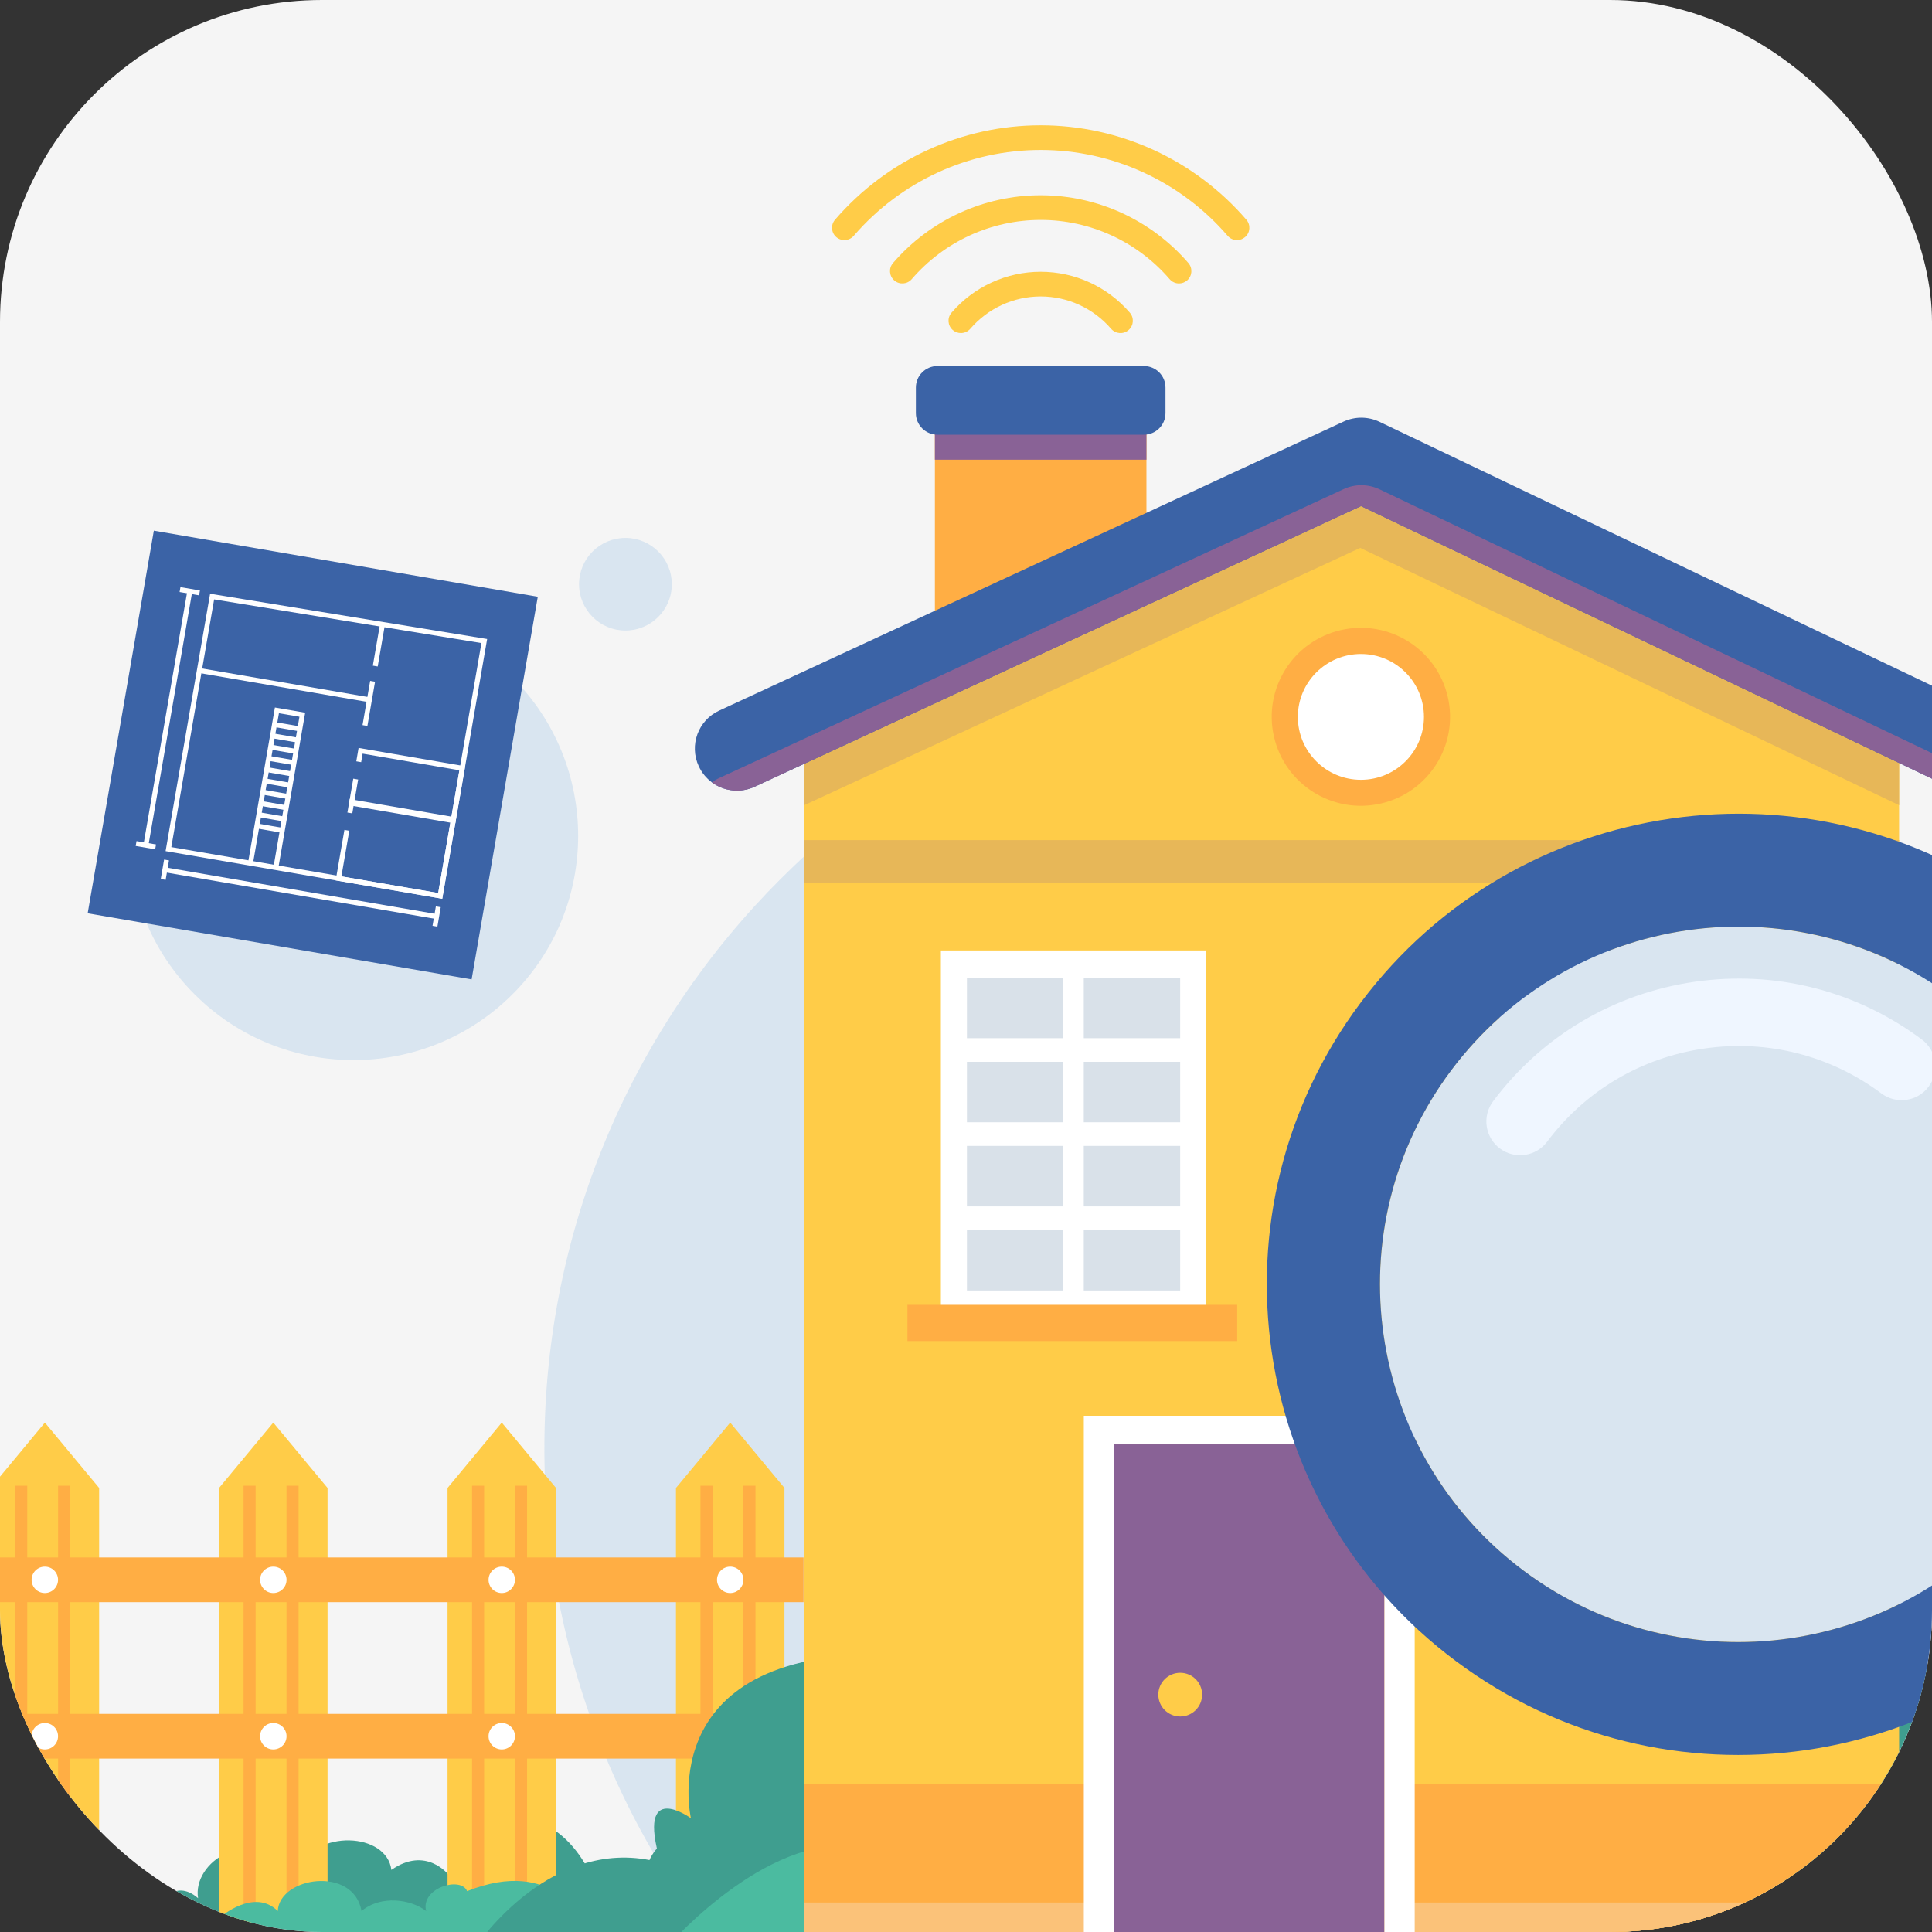 <svg width="48" height="48" viewBox="0 0 48 48" fill="none" xmlns="http://www.w3.org/2000/svg">
<rect x="0" y="0" width="48" height="48" fill="#333333" stroke="none"/>
<g id="Frame 1321316101">
<g clip-path="url(#clip0_4749_152578)">
<rect width="48" height="48" rx="8" fill="#F5F5F5"/>
<g id="Vector">
<path d="M33.582 55.999C44.66 55.999 53.639 47.039 53.639 35.985C53.639 24.931 44.66 15.97 33.582 15.97C22.505 15.97 13.525 24.931 13.525 35.985C13.525 47.039 22.505 55.999 33.582 55.999Z" fill="#D9E5F0"/>
<path d="M51.468 15.144C52.703 15.144 53.705 14.145 53.705 12.912C53.705 11.679 52.703 10.68 51.468 10.68C50.232 10.68 49.231 11.679 49.231 12.912C49.231 14.145 50.232 15.144 51.468 15.144Z" fill="#D9E5F0"/>
<path d="M15.538 15.665C16.175 15.665 16.691 15.149 16.691 14.514C16.691 13.879 16.175 13.364 15.538 13.364C14.902 13.364 14.386 13.879 14.386 14.514C14.386 15.149 14.902 15.665 15.538 15.665Z" fill="#D9E5F0"/>
<path d="M63.239 23.103C63.689 22.653 63.689 21.925 63.239 21.476C62.788 21.026 62.058 21.026 61.608 21.476C61.158 21.925 61.158 22.653 61.608 23.103C62.058 23.552 62.788 23.552 63.239 23.103Z" fill="#D9E5F0"/>
<path d="M-5.088 13.366C-4.112 13.366 -3.321 12.577 -3.321 11.603C-3.321 10.629 -4.112 9.839 -5.088 9.839C-6.064 9.839 -6.856 10.629 -6.856 11.603C-6.856 12.577 -6.064 13.366 -5.088 13.366Z" fill="#D9E5F0"/>
<path d="M-7.574 18.466C-7.574 18.926 -7.948 19.299 -8.408 19.299C-8.869 19.299 -9.243 18.926 -9.243 18.466C-9.243 18.006 -8.87 17.633 -8.408 17.633C-7.948 17.633 -7.574 18.006 -7.574 18.466Z" fill="#D9E5F0"/>
<path d="M70.119 52.784C70.735 52.784 71.235 52.285 71.235 51.67C71.235 51.054 70.735 50.556 70.119 50.556C69.502 50.556 69.002 51.054 69.002 51.67C69.002 52.285 69.502 52.784 70.119 52.784Z" fill="#A2D1FF"/>
<path d="M48.16 47.758H71.254C71.254 47.758 70.819 47.013 69.662 47.16C70.183 45.76 67.839 44.844 66.971 46.301C66.247 44.913 65.147 46.169 65.495 46.899C64.829 46.256 64.279 47.16 64.279 47.16C64.279 47.16 63.705 44.942 61.851 45.175C61.128 46.373 60.517 46.578 60.517 46.578C60.517 46.578 59.961 45.856 59.099 46.458C58.983 45.526 57.218 45.433 56.755 46.458C55.517 45.292 54.151 46.282 54.295 47.16C53.688 46.636 53.311 47.366 53.311 47.366C53.311 47.366 52.549 46.142 51.228 46.739C50.157 46.169 48.536 46.339 48.16 47.758Z" fill="#3F9E8F"/>
<path d="M51.837 47.759H49.142V36.968L50.489 35.344L51.837 36.968V47.759Z" fill="#FFCC48"/>
<path d="M50.051 36.912H49.751V47.759H50.051V36.912Z" fill="#FFAE44"/>
<path d="M51.118 36.912H50.818V47.759H51.118V36.912Z" fill="#FFAE44"/>
<path d="M57.513 47.759H54.817V36.968L56.165 35.344L57.513 36.968V47.759Z" fill="#FFCC48"/>
<path d="M55.727 36.912H55.426V47.759H55.727V36.912Z" fill="#FFAE44"/>
<path d="M56.794 36.912H56.493V47.759H56.794V36.912Z" fill="#FFAE44"/>
<path d="M63.188 47.759H60.493V36.968L61.841 35.344L63.188 36.968V47.759Z" fill="#FFCC48"/>
<path d="M61.402 36.912H61.102V47.759H61.402V36.912Z" fill="#FFAE44"/>
<path d="M62.469 36.912H62.169V47.759H62.469V36.912Z" fill="#FFAE44"/>
<path d="M68.864 47.759H66.168V36.968L67.516 35.344L68.864 36.968V47.759Z" fill="#FFCC48"/>
<path d="M67.078 36.912H66.777V47.759H67.078V36.912Z" fill="#FFAE44"/>
<path d="M68.144 36.912H67.844V47.759H68.144V36.912Z" fill="#FFAE44"/>
<path d="M69.338 38.695H48.523V39.805H69.338V38.695Z" fill="#FFAE44"/>
<path d="M69.338 42.581H48.523V43.691H69.338V42.581Z" fill="#FFAE44"/>
<path d="M50.816 39.25C50.816 39.069 50.669 38.923 50.488 38.923C50.307 38.923 50.16 39.069 50.16 39.25C50.16 39.431 50.307 39.578 50.488 39.578C50.669 39.578 50.816 39.431 50.816 39.25Z" fill="white"/>
<path d="M50.816 43.136C50.816 42.955 50.669 42.808 50.488 42.808C50.307 42.808 50.16 42.955 50.16 43.136C50.16 43.317 50.307 43.464 50.488 43.464C50.669 43.464 50.816 43.317 50.816 43.136Z" fill="white"/>
<path d="M56.493 39.25C56.493 39.069 56.346 38.923 56.165 38.923C55.984 38.923 55.837 39.069 55.837 39.25C55.837 39.431 55.983 39.578 56.165 39.578C56.346 39.578 56.493 39.431 56.493 39.25Z" fill="white"/>
<path d="M56.165 43.464C56.346 43.464 56.493 43.317 56.493 43.136C56.493 42.955 56.346 42.808 56.165 42.808C55.983 42.808 55.837 42.955 55.837 43.136C55.837 43.317 55.983 43.464 56.165 43.464Z" fill="white"/>
<path d="M62.169 39.25C62.169 39.069 62.022 38.923 61.84 38.923C61.659 38.923 61.512 39.069 61.512 39.25C61.512 39.431 61.659 39.578 61.84 39.578C62.022 39.578 62.169 39.431 62.169 39.25Z" fill="white"/>
<path d="M62.169 43.136C62.169 42.955 62.022 42.808 61.84 42.808C61.659 42.808 61.512 42.955 61.512 43.136C61.512 43.317 61.659 43.464 61.84 43.464C62.022 43.464 62.169 43.317 62.169 43.136Z" fill="white"/>
<path d="M67.845 39.25C67.845 39.069 67.698 38.923 67.516 38.923C67.335 38.923 67.188 39.069 67.188 39.25C67.188 39.431 67.335 39.578 67.516 39.578C67.698 39.578 67.845 39.431 67.845 39.25Z" fill="white"/>
<path d="M67.516 43.464C67.698 43.464 67.845 43.317 67.845 43.136C67.845 42.955 67.698 42.808 67.516 42.808C67.335 42.808 67.188 42.955 67.188 43.136C67.188 43.317 67.335 43.464 67.516 43.464Z" fill="white"/>
<path d="M47.209 48.329H72.715C72.715 48.329 72.767 47.535 71.74 47.419C71.688 46.176 70.082 46.567 70.369 47.448C69.652 47.334 68.973 47.479 68.973 47.479C68.973 47.479 68.018 46.437 67.172 47.189C66.739 46.755 65.754 46.872 65.639 47.479C64.865 47.189 63.857 47.758 63.857 47.758C63.857 47.758 63.159 46.115 60.98 46.986C60.831 46.61 59.818 46.901 59.962 47.479C59.59 47.189 58.844 47.074 58.357 47.479C58.156 46.35 56.316 46.629 56.275 47.479C55.691 46.9 54.859 47.623 54.859 47.623C54.859 47.623 54.056 47.132 53.655 47.566C52.832 47.16 52.354 47.758 52.354 47.758C52.354 47.758 51.673 45.893 49.907 47.479C49.61 47.073 47.721 47.16 47.209 48.329Z" fill="#4BBBA0"/>
<path d="M-1.214 47.758H21.879C21.879 47.758 21.445 47.013 20.287 47.16C20.808 45.76 18.464 44.844 17.596 46.301C16.872 44.913 15.773 46.169 16.12 46.899C15.454 46.256 14.905 47.16 14.905 47.16C14.905 47.16 14.331 44.942 12.476 45.175C11.753 46.373 11.142 46.578 11.142 46.578C11.142 46.578 10.587 45.856 9.724 46.458C9.609 45.526 7.843 45.433 7.38 46.458C6.142 45.292 4.776 46.282 4.921 47.16C4.313 46.636 3.937 47.366 3.937 47.366C3.937 47.366 3.174 46.142 1.853 46.739C0.783 46.169 -0.838 46.339 -1.214 47.758Z" fill="#3F9E8F"/>
<path d="M2.463 47.759H-0.233V36.968L1.115 35.344L2.463 36.968V47.759Z" fill="#FFCC48"/>
<path d="M0.677 36.912H0.376V47.759H0.677V36.912Z" fill="#FFAE44"/>
<path d="M1.744 36.912H1.443V47.759H1.744V36.912Z" fill="#FFAE44"/>
<path d="M8.138 47.759H5.442V36.968L6.79 35.344L8.138 36.968V47.759Z" fill="#FFCC48"/>
<path d="M6.351 36.912H6.051V47.759H6.351V36.912Z" fill="#FFAE44"/>
<path d="M7.418 36.912H7.118V47.759H7.418V36.912Z" fill="#FFAE44"/>
<path d="M13.814 47.759H11.119V36.968L12.466 35.344L13.814 36.968V47.759Z" fill="#FFCC48"/>
<path d="M12.028 36.912H11.728V47.759H12.028V36.912Z" fill="#FFAE44"/>
<path d="M13.095 36.912H12.795V47.759H13.095V36.912Z" fill="#FFAE44"/>
<path d="M19.49 47.759H16.794V36.968L18.142 35.344L19.49 36.968V47.759Z" fill="#FFCC48"/>
<path d="M17.703 36.912H17.403V47.759H17.703V36.912Z" fill="#FFAE44"/>
<path d="M18.77 36.912H18.47V47.759H18.77V36.912Z" fill="#FFAE44"/>
<path d="M19.964 38.695H-0.852V39.805H19.964V38.695Z" fill="#FFAE44"/>
<path d="M19.964 42.581H-0.852V43.691H19.964V42.581Z" fill="#FFAE44"/>
<path d="M1.442 39.25C1.442 39.069 1.295 38.923 1.114 38.923C0.932 38.923 0.785 39.069 0.785 39.25C0.785 39.431 0.932 39.578 1.114 39.578C1.295 39.578 1.442 39.431 1.442 39.25Z" fill="white"/>
<path d="M1.442 43.136C1.442 42.955 1.295 42.808 1.114 42.808C0.932 42.808 0.785 42.955 0.785 43.136C0.785 43.317 0.932 43.464 1.114 43.464C1.295 43.464 1.442 43.317 1.442 43.136Z" fill="white"/>
<path d="M7.119 39.25C7.119 39.069 6.972 38.923 6.79 38.923C6.609 38.923 6.462 39.069 6.462 39.25C6.462 39.431 6.609 39.578 6.79 39.578C6.972 39.578 7.119 39.431 7.119 39.25Z" fill="white"/>
<path d="M6.79 43.464C6.972 43.464 7.119 43.317 7.119 43.136C7.119 42.955 6.972 42.808 6.79 42.808C6.609 42.808 6.462 42.955 6.462 43.136C6.462 43.317 6.609 43.464 6.79 43.464Z" fill="white"/>
<path d="M12.794 39.25C12.794 39.069 12.647 38.923 12.466 38.923C12.285 38.923 12.138 39.069 12.138 39.25C12.138 39.431 12.284 39.578 12.466 39.578C12.647 39.578 12.794 39.431 12.794 39.25Z" fill="white"/>
<path d="M12.794 43.136C12.794 42.955 12.647 42.808 12.466 42.808C12.285 42.808 12.138 42.955 12.138 43.136C12.138 43.317 12.284 43.464 12.466 43.464C12.647 43.464 12.794 43.317 12.794 43.136Z" fill="white"/>
<path d="M18.47 39.25C18.47 39.069 18.323 38.923 18.142 38.923C17.961 38.923 17.814 39.069 17.814 39.25C17.814 39.431 17.961 39.578 18.142 39.578C18.323 39.578 18.47 39.431 18.47 39.25Z" fill="white"/>
<path d="M18.142 43.464C18.323 43.464 18.47 43.317 18.47 43.136C18.47 42.955 18.323 42.808 18.142 42.808C17.961 42.808 17.814 42.955 17.814 43.136C17.814 43.317 17.961 43.464 18.142 43.464Z" fill="white"/>
<path d="M-2.166 48.329H23.34C23.34 48.329 23.392 47.535 22.366 47.419C22.313 46.176 20.708 46.567 20.994 47.448C20.278 47.334 19.598 47.479 19.598 47.479C19.598 47.479 18.643 46.437 17.798 47.189C17.364 46.755 16.379 46.872 16.264 47.479C15.49 47.189 14.483 47.758 14.483 47.758C14.483 47.758 13.784 46.115 11.605 46.986C11.457 46.61 10.443 46.901 10.587 47.479C10.215 47.189 9.47 47.074 8.982 47.479C8.782 46.35 6.941 46.629 6.901 47.479C6.316 46.9 5.484 47.623 5.484 47.623C5.484 47.623 4.682 47.132 4.28 47.566C3.457 47.16 2.979 47.758 2.979 47.758C2.979 47.758 2.298 45.893 0.532 47.479C0.236 47.073 -1.654 47.16 -2.166 48.329Z" fill="#4BBBA0"/>
<path d="M-9.963 46.468C-7.196 46.468 -4.953 44.23 -4.953 41.469C-4.953 38.708 -7.196 36.469 -9.963 36.469C-12.73 36.469 -14.973 38.708 -14.973 41.469C-14.973 44.23 -12.73 46.468 -9.963 46.468Z" fill="#D9E5F0"/>
<path d="M-9.962 39.7C-8.841 39.7 -7.931 38.793 -7.931 37.673C-7.931 36.554 -8.841 35.647 -9.962 35.647C-11.084 35.647 -11.993 36.554 -11.993 37.673C-11.993 38.793 -11.084 39.7 -9.962 39.7Z" fill="#FFAE44"/>
<path d="M-9.962 34.138C-11.918 34.138 -13.504 35.72 -13.504 37.673C-13.504 40.924 -9.962 43.438 -9.962 43.438C-9.962 43.438 -6.419 40.924 -6.419 37.673C-6.419 35.72 -8.005 34.138 -9.962 34.138ZM-9.962 39.366C-10.899 39.366 -11.659 38.608 -11.659 37.673C-11.659 36.738 -10.899 35.98 -9.962 35.98C-9.025 35.98 -8.265 36.738 -8.265 37.673C-8.265 38.608 -9.025 39.366 -9.962 39.366Z" fill="#3B63A6"/>
<path d="M-9.962 45.419C-8.84 45.419 -7.931 45.162 -7.931 44.845C-7.931 44.528 -8.84 44.271 -9.962 44.271C-11.084 44.271 -11.993 44.528 -11.993 44.845C-11.993 45.162 -11.084 45.419 -9.962 45.419Z" fill="#B2CAE1"/>
<path d="M-9.962 38.379C-9.572 38.379 -9.255 38.063 -9.255 37.673C-9.255 37.283 -9.572 36.967 -9.962 36.967C-10.353 36.967 -10.67 37.283 -10.67 37.673C-10.67 38.063 -10.353 38.379 -9.962 38.379Z" fill="#FFCC48"/>
<path d="M22.481 48.325H11.852C11.852 48.325 13.73 45.534 16.413 46.278C15.787 44.166 17.166 45.174 17.166 45.174C17.166 45.174 16.123 40.703 22.69 41.131C23.658 44.255 22.481 48.325 22.481 48.325Z" fill="#3F9E8F"/>
<path d="M21.573 48.297H16.645C16.645 48.297 19.226 45.348 21.573 45.925C23.92 46.502 21.573 48.297 21.573 48.297Z" fill="#4BBBA0"/>
<path d="M44.684 48.325H55.312C55.312 48.325 53.434 45.534 50.751 46.278C51.377 44.166 49.998 45.174 49.998 45.174C49.998 45.174 51.042 40.703 44.474 41.131C43.506 44.255 44.684 48.325 44.684 48.325Z" fill="#3F9E8F"/>
<path d="M46.37 45.833C46.37 45.833 47.965 44.163 48.795 46.163C49.812 46.098 51.039 46.741 51.207 47.746C52.393 47.503 53.167 48.324 53.167 48.324H46.37" fill="#4BBBA0"/>
<path d="M28.483 10.04H23.227V18.205H28.483V10.04Z" fill="#FFAE44"/>
<path d="M28.483 10.04H23.227V11.421H28.483V10.04Z" fill="#896296"/>
<path d="M28.42 10.8H23.291C22.995 10.8 22.755 10.561 22.755 10.265V9.628C22.755 9.333 22.995 9.094 23.291 9.094H28.42C28.716 9.094 28.956 9.333 28.956 9.628V10.265C28.956 10.561 28.716 10.8 28.42 10.8Z" fill="#3B63A6"/>
<path d="M47.183 48.325H19.98V17.814L33.795 11.421L47.183 17.814V48.325Z" fill="#FFCC48"/>
<path d="M33.795 10.616L19.98 17.009V20.005L33.795 13.612L47.183 20.005V17.009L33.795 10.616Z" fill="#E7B758"/>
<path d="M49.798 19.05C49.722 19.209 49.61 19.341 49.476 19.438C49.175 19.66 48.764 19.712 48.404 19.539L33.814 12.573L18.749 19.546C18.606 19.612 18.456 19.642 18.31 19.642C18.085 19.642 17.866 19.57 17.687 19.438C17.551 19.337 17.437 19.202 17.361 19.038C17.117 18.515 17.346 17.895 17.869 17.654L33.382 10.474C33.664 10.344 33.991 10.345 34.273 10.48L49.306 17.659C49.826 17.908 50.047 18.53 49.798 19.05Z" fill="#3B63A6"/>
<path d="M49.476 19.438C49.175 19.66 48.764 19.713 48.404 19.54L33.814 12.574L18.749 19.546C18.606 19.612 18.456 19.643 18.31 19.643C18.085 19.643 17.866 19.57 17.687 19.438C17.742 19.396 17.803 19.36 17.869 19.33L33.382 12.152C33.664 12.02 33.991 12.023 34.273 12.156L49.306 19.336C49.368 19.365 49.424 19.4 49.476 19.438Z" fill="#896296"/>
<path d="M34.307 19.963C35.499 19.69 36.244 18.504 35.97 17.314C35.696 16.124 34.507 15.381 33.315 15.654C32.122 15.928 31.378 17.114 31.652 18.304C31.926 19.494 33.114 20.237 34.307 19.963Z" fill="#FFAE44"/>
<path d="M33.812 19.374C34.677 19.374 35.378 18.674 35.378 17.811C35.378 16.948 34.677 16.248 33.812 16.248C32.947 16.248 32.245 16.948 32.245 17.811C32.245 18.674 32.947 19.374 33.812 19.374Z" fill="white"/>
<path d="M47.183 20.872H19.98V21.943H47.183V20.872Z" fill="#E7B758"/>
<path d="M47.183 44.323H19.98V48.325H47.183V44.323Z" fill="#FFAE44"/>
<path d="M47.183 47.268H19.98V48.325H47.183V47.268Z" fill="#FBC279"/>
<path d="M29.969 23.613H23.376V32.777H29.969V23.613Z" fill="white"/>
<path d="M26.419 24.291H24.023V25.793H26.419V24.291Z" fill="#D9E1E9"/>
<path d="M29.321 24.291H26.926V25.793H29.321V24.291Z" fill="#D9E1E9"/>
<path d="M26.419 26.381H24.023V27.882H26.419V26.381Z" fill="#D9E1E9"/>
<path d="M29.321 26.381H26.926V27.882H29.321V26.381Z" fill="#D9E1E9"/>
<path d="M26.419 28.47H24.023V29.972H26.419V28.47Z" fill="#D9E1E9"/>
<path d="M29.321 28.47H26.926V29.972H29.321V28.47Z" fill="#D9E1E9"/>
<path d="M26.419 30.559H24.023V32.061H26.419V30.559Z" fill="#D9E1E9"/>
<path d="M29.321 30.559H26.926V32.061H29.321V30.559Z" fill="#D9E1E9"/>
<path d="M30.738 32.419H22.545V33.319H30.738V32.419Z" fill="#FFAE44"/>
<path d="M43.848 23.613H37.255V32.777H43.848V23.613Z" fill="white"/>
<path d="M40.298 24.291H37.902V25.793H40.298V24.291Z" fill="#D9E1E9"/>
<path d="M43.201 24.291H40.805V25.793H43.201V24.291Z" fill="#D9E1E9"/>
<path d="M40.298 26.381H37.902V27.882H40.298V26.381Z" fill="#D9E1E9"/>
<path d="M43.201 26.381H40.805V27.882H43.201V26.381Z" fill="#D9E1E9"/>
<path d="M40.298 28.47H37.902V29.972H40.298V28.47Z" fill="#D9E1E9"/>
<path d="M43.201 28.47H40.805V29.972H43.201V28.47Z" fill="#D9E1E9"/>
<path d="M40.298 30.559H37.902V32.061H40.298V30.559Z" fill="#D9E1E9"/>
<path d="M43.201 30.559H40.805V32.061H43.201V30.559Z" fill="#D9E1E9"/>
<path d="M44.618 32.419H36.424V33.319H44.618V32.419Z" fill="#FFAE44"/>
<path d="M35.148 35.174H26.927V48.325H35.148V35.174Z" fill="white"/>
<path d="M34.392 35.887H27.683V48.325H34.392V35.887Z" fill="#FFAE44"/>
<path d="M34.392 35.887H27.683V48.325H34.392V35.887Z" fill="#896296"/>
<path d="M29.866 42.103C29.866 41.803 29.623 41.56 29.322 41.56C29.022 41.56 28.778 41.803 28.778 42.103C28.778 42.403 29.022 42.646 29.322 42.646C29.623 42.646 29.866 42.403 29.866 42.103Z" fill="#FFCC48"/>
<path d="M34.392 35.887H27.683V36.318H34.392V35.887Z" fill="#896296"/>
<path d="M49.488 38.193C52.966 34.722 52.966 29.095 49.488 25.624C46.01 22.154 40.371 22.154 36.893 25.624C33.415 29.095 33.415 34.722 36.893 38.193C40.371 41.663 46.01 41.663 49.488 38.193Z" fill="#D9E5F0"/>
<path d="M47.365 27.325C47.153 27.355 46.929 27.305 46.743 27.167C45.474 26.22 43.911 25.823 42.343 26.05C40.774 26.276 39.388 27.098 38.439 28.364C38.162 28.735 37.636 28.811 37.265 28.534C36.894 28.257 36.818 27.732 37.095 27.362C38.312 25.737 40.091 24.683 42.102 24.392C44.115 24.102 46.119 24.611 47.748 25.826C48.119 26.103 48.195 26.627 47.917 26.997C47.779 27.183 47.578 27.294 47.365 27.325Z" fill="#EFF6FF"/>
<path d="M52.213 37.59L51.208 38.931L57.182 43.386L58.187 42.045L52.213 37.59Z" fill="#FFAE44"/>
<path d="M57.76 40.801L66.34 47.2C67.042 47.724 67.184 48.715 66.661 49.414C66.136 50.114 65.145 50.257 64.443 49.734L55.863 43.334C55.161 42.81 55.018 41.821 55.542 41.12C56.066 40.422 57.059 40.277 57.76 40.801Z" fill="#FFCC48"/>
<path d="M33.807 24.909C29.932 30.081 30.993 37.408 36.177 41.274C41.36 45.14 48.702 44.081 52.577 38.909C56.451 33.737 55.39 26.41 50.207 22.544C45.023 18.678 37.681 19.736 33.807 24.909ZM50.325 37.23C47.38 41.161 41.799 41.966 37.859 39.027C33.92 36.089 33.113 30.519 36.058 26.588C39.003 22.657 44.584 21.852 48.524 24.79C52.464 27.729 53.27 33.298 50.325 37.23Z" fill="#3B63A6"/>
<path d="M62.754 44.526L66.341 47.201C67.042 47.724 67.185 48.715 66.661 49.414C66.136 50.114 65.145 50.258 64.443 49.734L60.856 47.059L62.754 44.526Z" fill="#3B63A6"/>
<path d="M23.873 8.275C23.802 8.275 23.731 8.251 23.673 8.201C23.544 8.091 23.529 7.897 23.64 7.769C24.197 7.122 25.005 6.752 25.855 6.752C26.706 6.752 27.514 7.122 28.071 7.769C28.181 7.897 28.167 8.091 28.038 8.201C27.91 8.312 27.716 8.297 27.605 8.169C27.165 7.658 26.527 7.365 25.856 7.365C25.184 7.365 24.547 7.658 24.106 8.169C24.045 8.239 23.959 8.275 23.873 8.275Z" fill="#FFCC48"/>
<path d="M29.292 7.042C29.206 7.042 29.12 7.006 29.059 6.935C28.253 6 27.085 5.464 25.856 5.464C24.626 5.464 23.458 6 22.652 6.935C22.541 7.064 22.347 7.078 22.219 6.968C22.09 6.857 22.075 6.664 22.186 6.535C23.109 5.465 24.447 4.851 25.856 4.851C27.265 4.851 28.602 5.465 29.525 6.535C29.636 6.664 29.621 6.857 29.493 6.968C29.434 7.018 29.363 7.042 29.292 7.042Z" fill="#FFCC48"/>
<path d="M30.733 5.965C30.646 5.965 30.56 5.929 30.5 5.858C29.331 4.503 27.638 3.726 25.856 3.726C24.073 3.726 22.38 4.503 21.212 5.858C21.101 5.987 20.907 6.001 20.778 5.891C20.65 5.781 20.635 5.587 20.746 5.459C22.031 3.968 23.894 3.113 25.856 3.113C27.818 3.113 29.68 3.968 30.966 5.459C31.076 5.587 31.062 5.781 30.933 5.891C30.875 5.941 30.804 5.965 30.733 5.965Z" fill="#FFCC48"/>
<path d="M12.729 24.706C14.909 22.531 14.909 19.005 12.729 16.83C10.55 14.655 7.016 14.655 4.837 16.83C2.658 19.005 2.658 22.531 4.837 24.706C7.016 26.881 10.55 26.881 12.729 24.706Z" fill="#D9E5F0"/>
<path d="M13.361 14.826L3.822 13.184L2.178 22.691L11.717 24.333L13.361 14.826Z" fill="#3B63A6"/>
<path d="M10.988 22.329L4.114 21.146L5.22 14.751L12.103 15.876L10.988 22.329ZM4.256 21.046L10.887 22.187L11.961 15.977L5.32 14.892L4.256 21.046Z" fill="white"/>
<path d="M6.915 21.565L6.794 21.544L7.44 17.807L6.93 17.72L6.284 21.457L6.162 21.436L6.83 17.578L7.582 17.707L6.915 21.565Z" fill="white"/>
<path d="M6.828 17.94L6.808 18.061L7.439 18.17L7.46 18.049L6.828 17.94Z" fill="white"/>
<path d="M6.781 18.22L6.76 18.341L7.391 18.45L7.412 18.329L6.781 18.22Z" fill="white"/>
<path d="M6.732 18.5L6.711 18.621L7.343 18.729L7.364 18.608L6.732 18.5Z" fill="white"/>
<path d="M6.683 18.78L6.662 18.901L7.293 19.009L7.314 18.888L6.683 18.78Z" fill="white"/>
<path d="M6.636 19.06L6.615 19.181L7.246 19.29L7.267 19.169L6.636 19.06Z" fill="white"/>
<path d="M6.588 19.34L6.567 19.461L7.198 19.57L7.219 19.449L6.588 19.34Z" fill="white"/>
<path d="M6.538 19.62L6.517 19.741L7.148 19.85L7.169 19.729L6.538 19.62Z" fill="white"/>
<path d="M6.49 19.9L6.469 20.021L7.1 20.129L7.121 20.009L6.49 19.9Z" fill="white"/>
<path d="M6.441 20.18L6.421 20.301L7.052 20.41L7.073 20.289L6.441 20.18Z" fill="white"/>
<path d="M6.393 20.46L6.372 20.581L7.004 20.69L7.025 20.569L6.393 20.46Z" fill="white"/>
<path d="M9.128 18.036L9.007 18.015L9.107 17.436L4.941 16.719L4.962 16.598L9.249 17.336L9.128 18.036Z" fill="white"/>
<path d="M10.987 22.329L8.34 21.873L8.557 20.619L8.678 20.639L8.482 21.774L10.887 22.188L11.194 20.41L8.789 19.996L8.753 20.208L8.631 20.188L8.689 19.854L11.336 20.31L10.987 22.329Z" fill="white"/>
<path d="M11.31 20.46L8.663 20.005L8.777 19.346L8.898 19.367L8.805 19.905L11.21 20.319L11.414 19.138L9.009 18.724L8.973 18.936L8.852 18.915L8.909 18.582L11.556 19.038L11.31 20.46Z" fill="white"/>
<path d="M9.197 16.916L9.117 17.375L9.239 17.395L9.318 16.937L9.197 16.916Z" fill="white"/>
<path d="M9.442 15.502L9.263 16.538L9.384 16.559L9.563 15.522L9.442 15.502Z" fill="white"/>
<path d="M4.483 14.587L4.462 14.708L4.946 14.791L4.967 14.67L4.483 14.587Z" fill="white"/>
<path d="M4.655 14.677L3.564 20.988L3.686 21.009L4.776 14.698L4.655 14.677Z" fill="white"/>
<path d="M3.392 20.897L3.371 21.018L3.855 21.101L3.876 20.98L3.392 20.897Z" fill="white"/>
<path d="M10.829 22.519L10.746 23.002L10.867 23.023L10.95 22.539L10.829 22.519Z" fill="white"/>
<path d="M4.105 21.549L4.084 21.67L10.836 22.833L10.857 22.712L4.105 21.549Z" fill="white"/>
<path d="M4.077 21.356L3.994 21.839L4.115 21.86L4.198 21.377L4.077 21.356Z" fill="white"/>
<path d="M-28.707 35.904C-28.707 37.018 -29.612 37.922 -30.729 37.922C-31.846 37.922 -32.751 37.018 -32.751 35.904C-32.751 34.789 -31.846 33.886 -30.729 33.886C-29.612 33.886 -28.707 34.789 -28.707 35.904Z" fill="#D9E5F0"/>
<path d="M-22.64 39.603C-22.64 40.346 -23.244 40.948 -23.988 40.948C-24.733 40.948 -25.336 40.346 -25.336 39.603C-25.336 38.86 -24.733 38.258 -23.988 38.258C-23.244 38.258 -22.64 38.86 -22.64 39.603Z" fill="#D9E5F0"/>
</g>
</g>
</g>
<defs>
<clipPath id="clip0_4749_152578">
<rect width="48" height="48" rx="8" fill="white"/>
</clipPath>
</defs>
</svg>
